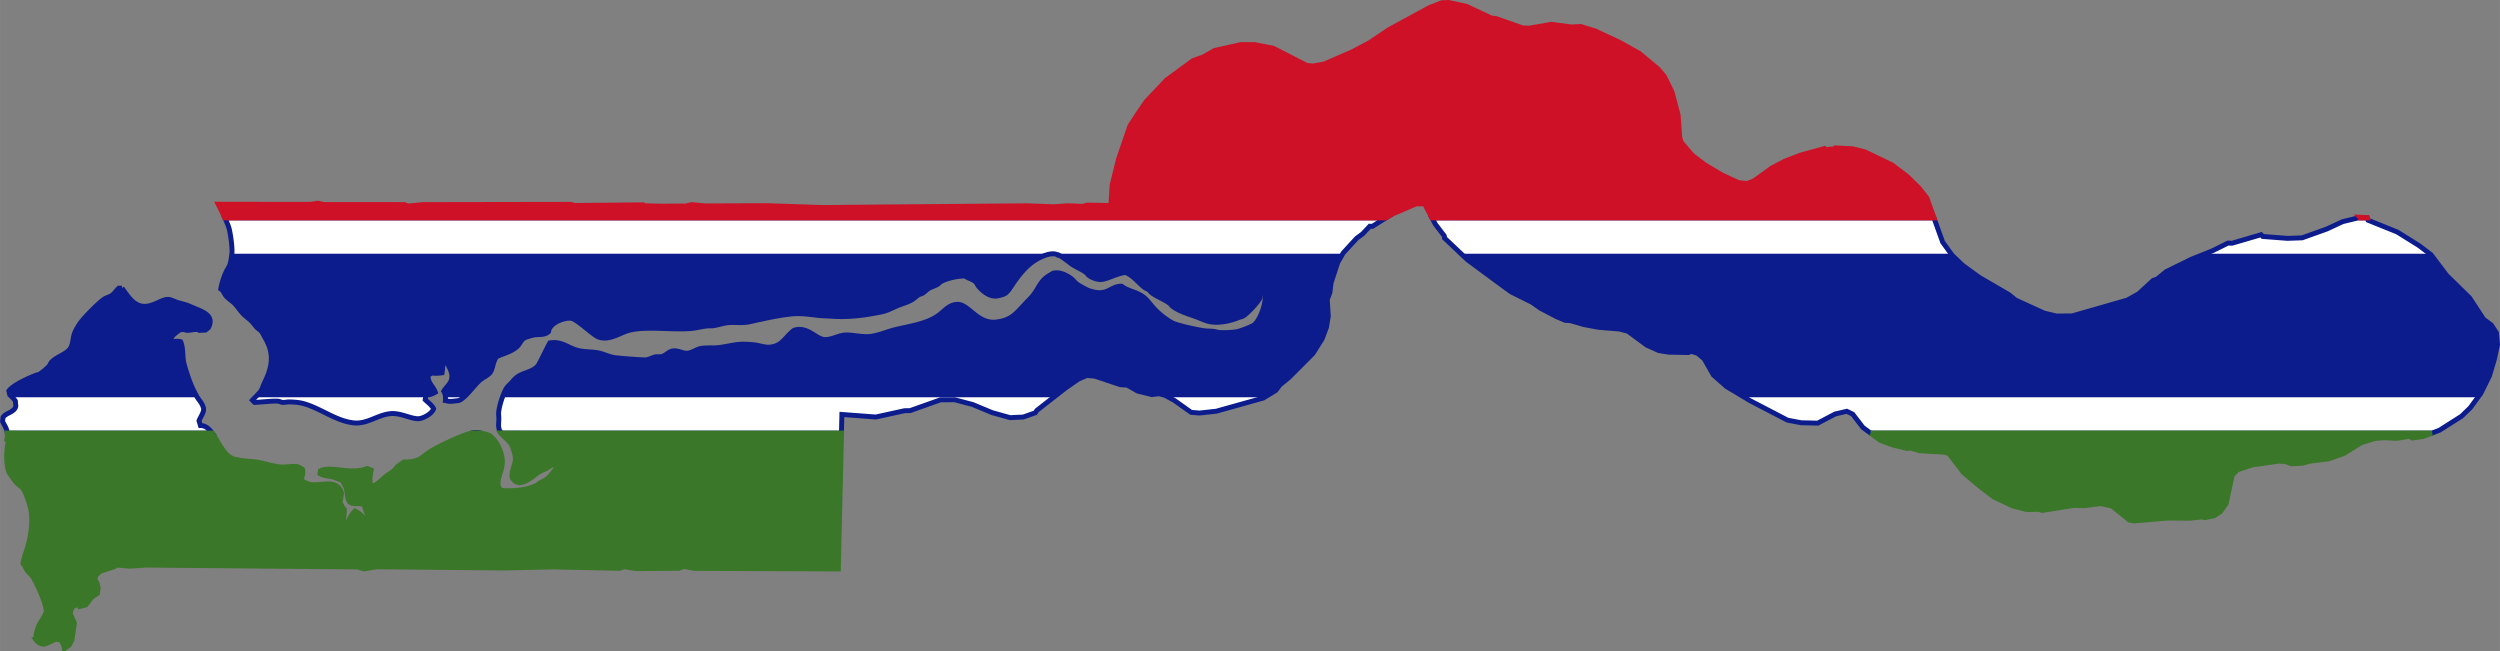 <svg xmlns="http://www.w3.org/2000/svg" width="2438.675" height="635.502" viewBox="0 0 109.74 28.598"><rect x="0" y="0" width="109.74" height="28.598" fill="#808080" stroke="none"/><path d="M9.87 9.563c.09.2.158.366.18.444.068.245.161.904.127 1.147-.02.131-.04.3-.075.426-.033.122-.113.227-.17.339a3.155 3.155 0 0 0-.243.764c.12.08.141.191.222.295.104.133.287.235.404.36.122.133.227.295.35.427.12.13.282.23.403.36.082.089.142.19.233.273.045.042.107.076.149.12.08.086.13.217.19.318.418.7.304 1.299-.042 1.988-.052.103-.084.245-.148.338-.095.137-.258.277-.372.405l.096.098c.272-.01.791-.072 1.029-.055.065.005.136.05.201.055.085.006.18-.022.266-.022.206 0 .469.02.668.077.745.213 1.389.746 2.163.84.61.076 1.06-.35 1.644-.403.461-.043.946.267 1.273.218.192-.029.563-.23.615-.437-.086-.163-.244-.267-.37-.393l.031-.197a.91.91 0 0 0 .414-.131c-.106-.286-.325-.377-.318-.732l.148-.11c.15.018.318.015.467-.01.033-.176.014-.478.148-.601.115.313.381.603.244.962-.062.161-.232.292-.318.448.064.092.085.296.074.404a.588.588 0 0 0 .294.036c.044-.002.27-.025.3-.036.273-.102.673-.676.912-.885.128-.112.341-.205.446-.328.135-.159.126-.498.297-.71.291-.136.63-.209.88-.426.142-.124.189-.326.36-.405.094-.042.302-.102.404-.12.207-.035.47.022.636-.153.036-.374.674-.618.987-.579.258.033.945.723 1.198.82.487.186.95-.202 1.411-.306.749-.17 1.858.006 2.662-.066.228-.02.453-.084.68-.109.087-.01.177-.001.264-.01.217-.025.43-.108.647-.132.326-.036.651.03.976-.044.592-.133 1.186-.269 1.793-.338.4-.046.773.005 1.166.054.227.029.471.028.7.044.709.049 1.453-.05 2.143-.197.283-.06.492-.195.753-.295.194-.074.377-.124.563-.23.107-.06.193-.156.296-.218.054-.032.127-.043.18-.076.1-.062.18-.158.287-.218.114-.065.251-.099.36-.164.055-.033.095-.088.15-.12.263-.158.76-.254 1.06-.252.154.119.355.135.488.284.038.042.06.109.095.153.212.258.547.518.888.43.091-.024.234-.054.311-.113.132-.1.246-.302.34-.437.387-.559.773-1.009 1.431-1.235.14-.048.39-.097.52 0l.021-.01c.215.107.383.253.573.393.197.145.452.233.647.382.048.036.08.095.127.131.139.106.392.197.562.175.28-.036.65-.251 1.019-.306.304.064.632.492.87.666.049.037.12.052.17.088.046.034.08.095.126.13.238.182.558.29.796.47.048.037.08.095.127.132.288.22.705.337 1.04.459.18.065.376.167.562.207.418.09.92-.016 1.305-.175.06-.024.133-.036.19-.065.163-.084.687-.635.743-.809.007-.02.037-.37.042-.426l.117-.054c.114.333.083.584-.007.917-.063.234-.222.616-.417.765-.1.076-.63.275-.753.295a3.96 3.96 0 0 1-.775.033c-.069-.005-.143-.034-.212-.044-.147-.022-.299-.014-.445-.033-.267-.034-1.193-.233-1.411-.35a3.355 3.355 0 0 1-.848-.688c-.12-.138-.22-.281-.36-.404-.312-.27-.708-.281-1.009-.513-.53-.006-.589.49-1.453.186a3.64 3.64 0 0 1-.498-.274c-.096-.066-.17-.181-.265-.251-.217-.16-.513-.3-.785-.23-.014.004-.15.087-.17.099-.384.229-.44.51-.69.841-.108.144-.248.273-.37.404-.42.45-.615.718-1.263.798-.823.1-1.216-.776-1.697-.776-.37 0-.568.282-.838.48-.533.393-1.341.485-1.962.645-.34.088-.692.245-1.04.284-.382.044-.88-.106-1.188-.054-.28.047-.568.222-.859.185-.346-.043-.737-.587-1.294-.404-.405.302-.511.7-1.082.743-.206.016-.434-.073-.636-.098a4.959 4.959 0 0 0-.478-.033c-.381-.009-.775.117-1.156.153-.238.022-.498-.005-.732.033-.196.032-.377.183-.573.207-.232.03-.41-.122-.647-.098-.212.021-.32.211-.52.251-.08.016-.173-.003-.254.011-.137.023-.275.112-.414.131-.122.017-1.222-.073-1.389-.098-.27-.04-.508-.179-.774-.219-.292-.044-.593-.027-.88-.109-.428-.122-.671-.4-1.189-.317-.099.17-.468.947-.52 1.005-.235.263-.57.282-.848.448-.127.076-.217.186-.315.295-.064.072-.148.143-.205.219-.15.202-.355.859-.36 1.114-.002.087.012.175.01.262-.003.166-.034.306.022.47a.543.543 0 0 0 .08.147h14.936l.02-.82 1.488.113 1.261-.277.246-.004 1.335-.475.62-.002.793.21.855.356.785.219.577-.026.532-.189.067-.103 1.242-.97.58-.403.371-.16.35.03 1.126.376.306.021.454.26.623.153.305-.04.273.074.411.225.494.352.236.168.366.03.737-.08 2.064-.578.548-.334.183-.242.403-.331 1.047-1.051.407-.649.188-.507.078-.481-.044-.736.115-.301.053-.43.293-.894.24-.415.587-.641.26-.192h.001l.318-.339.11.007.597-.374H9.871zm52.99 0 .073.14.077.145.389.508.01.094 1.007.954 1.747 1.288.189.132.894.444.386.269.684.359.394.166.23.014.588.172.639.12.918.075.375.098.832.614.522.233.442.072.858.015.136-.053.273.09.283.237.408.714.576.507 1.035.62 1.642.854.596.113.73.017.768-.403.508-.117.257.125.448.586.339.248h24.636l.335-.127.971-.617.383-.371.465-.638.376-.766.214-.721.138-.652-.047-.505-.224-.35-.342-.253-.158-.242-.454-.695-1.012-.992-.68-.902-.522-.398-.958-.598-1.288-.52-.033-.103h-.396l-.684.166-.694.323-.167.06-.917.328-.646.023-1.08-.083-.077-.077-1.272.373-.178-.007-.322.16-.363.18-.923.37-1.116.55-.379.313-.186.07-.631.58-.499.28-2.422.694-.688.007-.546-.13-.75-.343-.497-.226-.291-.237-1.31-.764-.72-.523-.294-.28-.17-.16-.42-.58-.384-1.067H62.86zM5.351 12.65l-.17.033c-.08.079-.168.21-.254.273-.097.071-.238.099-.34.164-.244.156-.855.783-1.04 1.027-.092.123-.22.336-.275.48-.095.25-.055.565-.255.754-.22.208-.565.303-.763.525-.039.043-.06.117-.096.163a2.813 2.813 0 0 1-.413.35c-.06.03-.14.04-.202.066-.308.123-.964.414-1.156.677l.042.175c.09.074.176.168.244.262l.021.23c-.057.274-.42.28-.562.491l-.02.186c.113.208.192.332.21.507h8.992c-.143-.197-.301-.338-.516-.332l-.063-.208c.062-.177.216-.35.201-.546-.002-.027-.013-.04-.021-.066-.063-.194-.167-.274-.265-.437a4.93 4.93 0 0 1-.403-.907c-.06-.19-.138-.406-.18-.6-.063-.288-.018-.655-.139-.918-.119-.031-.322-.026-.434.033-.054-.274.234-.415.403-.558l.201-.01c.131.112.521-.079.649.038l.265-.01.138-.11c.296-.579-.328-.715-.84-.945-.162-.073-.343-.106-.512-.157-.137-.042-.308-.146-.453-.138-.312.017-.73.42-1.21.273-.357-.11-.565-.48-.784-.765Zm15.522 6.335a.703.703 0 0 0-.186.028h.426a1.108 1.108 0 0 0-.24-.028z" style="opacity:1;fill:#fff;fill-opacity:1;stroke:#0c1c8c;stroke-width:.216;stroke-miterlimit:4;stroke-dasharray:none;stroke-opacity:1"/><path d="M.322 19.013c.008.084.003.18-.02.301l.074.077c-.108.314-.113 1.056.032 1.355.037.076.266.376.329.447.078.088.21.16.276.252.135.185.312.73.35.961.078.483 0 1.068-.127 1.54-.07.26-.185.517-.223.787.09.098.118.216.19.317.07.097.177.164.245.273.172.28.607 1.209.583 1.519-.009.114-.188.389-.254.492l.033-.035a.43.43 0 0 1 .094-.097l-.094.097c-.153.202-.26.59-.224.788a.448.448 0 0 0 .318.186c.197-.03.356-.15.54-.219l.213.033c.098.1.145.234.171.376h.002l.214-.16.112-.23.105-.722-.194-.433.096-.268.151-.097.153.006.027.059.27-.065.257-.34.251-.167.03-.215-.038-.204-.114-.212.065-.173.175-.166.64-.21.085-.07.583.054.712-.049.493.005 8.787.077.29.089.55-.096 4.349.042 1.22.012 2.173-.047 2.921.06.194-.071.536.085 1.876-.015.228-.081.46.086 3.293.012 3.014.012.076-3.219.065-2.739H21.998c.153.206.43.359.515.632.061.2.136.381.106.598-.03.208-.217.576-.106.775l.127.12c.342.179.774-.273 1.04-.436.104-.065.232-.098.339-.164.133-.082.206-.156.382-.142l.01.196c-.13.124-.229.286-.36.405-.101.091-.215.13-.33.196-.053.031-.103.082-.158.11-.448.223-1.08.273-1.57.229l-.117-.153c-.082-.388.145-.672.17-1.038.028-.414-.23-1.021-.594-1.234a3.595 3.595 0 0 0-.34-.094h-.425c-.446.115-1.408.577-1.696.75-.522.312-.51.521-1.262.523-.094.07-.213.14-.297.22-.043.04-.073.102-.117.141-.132.12-.311.206-.445.328a5.206 5.206 0 0 1-.425.35l-.18-.022c-.055-.213-.018-.454.021-.667l-.17-.065c-.718.284-1.59-.127-2.046.098l-.022.12c.184.108.397.091.594.153.127.04.239.102.371.131.065.102.139.225.18.339.075.199.029.454.16.623.188.144.43.004.626.13.06.121.08.27.138.383.058.113.154.184.201.317l-.053.153c-.213-.181-.432-.459-.679-.58-.223.212-.333.552-.488.82l-.127-.022c.069-.223.144-.61.138-.841a7.006 7.006 0 0 1-.19-.339c.035-.135.056-.285.063-.426-.209-.627-.89-.276-1.347-.36-.118-.022-.257-.089-.371-.131l-.032-.175a.503.503 0 0 0 .042-.36c-.022-.014-.154-.094-.17-.099-.223-.067-.501.011-.731 0-.34-.016-.713-.145-1.05-.208-.268-.049-.537-.037-.803-.094-.088-.02-.195-.029-.28-.059-.437-.154-.65-.749-.926-1.131H.322zm81.791 0 .02.014.412.303.165.06.398.147.622.147.11-.027.426.124 1.08.064.204.058.638.832.545.461.175.148.608.464.845.402.613.156.5-.014.171.05 1.398-.221.467.012.696-.093.51.114.754.609.204.04 1.493-.127.95.008.544-.057.119.033.406-.081.279-.183.25-.354.268-1.244.219-.234.66-.22 1.17-.166.306.023.247.091.492-.022.305-.088.831-.103.652-.228.776-.479.593-.185.433-.039.535.03.585-.092.103.077.475-.065.384-.145H82.113z" style="fill:#3a7728;stroke:#3a7728;stroke-width:.225;stroke-miterlimit:4;stroke-dasharray:none;stroke-opacity:1"/><path d="m10.178 11.138-.001.016c-.02.131-.04.3-.075.426-.034.122-.113.227-.17.339a3.155 3.155 0 0 0-.243.764c.12.08.141.191.222.295.104.133.287.235.404.36.122.133.227.295.35.427.12.13.282.23.403.36.082.089.141.19.233.273.045.042.107.076.149.12.079.086.13.217.19.318.418.7.304 1.299-.042 1.988-.052.103-.084.245-.148.338-.064.092-.159.186-.248.276h7.477l.015-.09a.91.91 0 0 0 .414-.131c-.106-.286-.325-.377-.319-.732l.149-.11c.15.018.318.015.467-.01.033-.176.014-.478.148-.601.115.313.381.603.244.962-.062.161-.232.292-.318.448.042.06.065.167.073.264h.805c.243-.212.52-.585.702-.745.128-.112.341-.205.446-.328.135-.159.126-.498.297-.71.291-.136.63-.209.88-.426.142-.124.189-.326.36-.405.094-.042.302-.102.404-.12.207-.035.47.022.636-.153.036-.374.674-.618.987-.579.258.033.945.723 1.198.82.487.186.95-.202 1.411-.306.749-.17 1.858.006 2.662-.066.228-.02.453-.084.68-.109.087-.01.177-.001.264-.01.217-.025.43-.108.647-.132.326-.036.651.03.976-.044.592-.133 1.186-.269 1.793-.338.4-.046.773.005 1.166.054.227.029.471.028.7.044.709.049 1.453-.05 2.143-.197.283-.06.492-.195.753-.295.194-.074.377-.124.563-.23.107-.06.193-.156.296-.218.054-.032.127-.043.18-.076.1-.062.18-.158.287-.218.114-.065.251-.099.36-.164.055-.033.095-.088.15-.12.263-.158.76-.254 1.06-.252.154.119.355.135.488.284.038.042.06.109.095.153.212.258.546.518.888.43.091-.024.234-.054.311-.113.132-.1.246-.302.34-.437.387-.559.773-1.009 1.431-1.235.14-.048.39-.097.52 0l.021-.01c.215.107.383.253.573.393.197.145.452.233.647.382.048.036.08.095.127.131.139.106.392.197.562.175.28-.036.65-.251 1.019-.306.304.064.632.492.87.666.049.037.12.052.17.088.046.034.08.095.126.13.238.182.558.29.796.47.048.037.08.095.127.132.288.22.705.337 1.04.459.18.065.376.167.562.207.418.09.92-.016 1.305-.175.06-.024.133-.036.19-.065.163-.084.687-.635.743-.809.007-.02.037-.37.042-.426l.117-.054c.114.333.083.584-.007.917-.063.234-.222.616-.417.765-.1.076-.63.275-.753.295a3.96 3.96 0 0 1-.775.033c-.069-.005-.143-.034-.212-.044-.147-.022-.299-.014-.445-.033-.267-.034-1.193-.233-1.411-.35a3.355 3.355 0 0 1-.848-.688c-.12-.138-.22-.281-.361-.404-.31-.27-.707-.281-1.008-.513-.53-.006-.589.49-1.453.186a3.64 3.64 0 0 1-.498-.274c-.096-.066-.17-.181-.265-.251-.217-.16-.513-.3-.785-.23-.014.004-.15.087-.17.099-.384.229-.44.51-.69.841-.108.144-.248.273-.37.404-.42.45-.615.718-1.263.798-.823.1-1.216-.776-1.697-.776-.37 0-.568.282-.838.48-.533.393-1.341.485-1.962.645-.34.088-.692.245-1.04.284-.382.044-.88-.106-1.188-.054-.28.047-.568.222-.859.185-.346-.043-.737-.587-1.294-.404-.405.302-.511.7-1.082.743-.206.016-.434-.073-.636-.098a4.959 4.959 0 0 0-.478-.033c-.381-.009-.775.117-1.156.153-.238.022-.498-.005-.732.033-.196.032-.377.183-.573.207-.232.03-.41-.122-.647-.098-.212.021-.32.211-.52.251-.08.016-.173-.003-.254.011-.137.023-.275.112-.414.131-.122.017-1.222-.073-1.389-.098-.27-.04-.508-.179-.774-.219-.292-.044-.593-.027-.88-.109-.428-.122-.671-.4-1.189-.317-.099.17-.468.947-.52 1.005-.235.263-.57.282-.848.448-.127.076-.217.186-.315.295-.064.072-.148.143-.205.219a1.794 1.794 0 0 0-.194.418h24.2l.503-.393.58-.403.371-.16.35.03 1.126.377.306.02.454.26.623.153.305-.04.273.074.15.082h4.215l.49-.298.184-.243.403-.331 1.047-1.051.407-.648.188-.508.078-.481-.044-.736.115-.301.053-.43.293-.894.22-.379H10.178zm53.957 0 .281.266 1.747 1.288.189.132.894.444.386.269.684.359.393.166.23.014.589.172.639.12.918.075.375.098.832.614.522.233.442.072.858.015.136-.053.273.09.283.237.408.714.576.507.78.468h32.203l.13-.178.376-.766.214-.721.138-.652-.047-.505-.224-.35-.342-.253-.158-.242-.454-.695-1.012-.992-.68-.902-.058-.044h-9.86l-.602.24-1.116.552-.379.312-.186.07-.631.58-.499.28-2.422.694-.688.007-.546-.13-.75-.343-.497-.226-.291-.237-1.31-.764-.72-.523-.294-.28-.17-.16-.051-.072h-21.51zM5.35 12.65l-.17.033c-.08.079-.168.21-.254.273-.097.071-.238.099-.34.164-.244.156-.855.783-1.04 1.027-.092.123-.22.336-.275.48-.095.25-.055.565-.255.754-.22.208-.565.303-.763.525-.039.043-.06.117-.096.163a2.813 2.813 0 0 1-.413.35c-.06.03-.14.04-.202.066-.308.123-.964.414-1.156.677l.042.175c.037.03.073.065.108.101h8.122l-.01-.014a4.93 4.93 0 0 1-.402-.907c-.06-.19-.138-.406-.18-.6-.063-.288-.018-.655-.139-.918-.119-.031-.322-.026-.434.033-.054-.274.234-.415.403-.558l.201-.01c.131.112.521-.079.649.038l.265-.01.138-.11c.296-.579-.328-.715-.84-.945-.162-.073-.343-.106-.512-.157-.137-.042-.308-.146-.453-.138-.312.017-.73.42-1.21.273-.357-.11-.565-.48-.784-.765Z" style="fill:#0c1c8c"/><path d="m63.59.113-.306.013-.533.212-.502.272-1.263.686-.86.577-.76.404-1.238.538-.489.086-.272-.022-1.483-.758-.819-.16h-.595l-.795.179-.35.078-.497.281-.45.161-1.169.856-.887.938-.307.445-.409.62-.505 1.471-.037.15-.243.985-.055.9-.333-.006-.704-.013-.212.055-.646-.025-.603.044-1.174-.042-1.324.01-4.674.039-3.004.026-1.668-.056-.756-.025-2.712.011-.605-.058-.245.064-.343.001-.839.002-.74-.021v-.035l-1.446.013-1.521.013-.163-.048-4.597.008-1.906.004-.663.064-.128-.066-1.957-.002-1.614-.001-.23-.056-.331.049-2.489-.002-1.554-.003c.105.204.205.413.286.594h50.965l.255-.16 1.073-.46.374.004.322.616h22.03l-.311-.867-.337-.433-.516-.507-.678-.515-.465-.223-.74-.354-.529-.13-.706-.035v.034l-.577.041V6.54l-1.001.277-.669.257-.582.306-.776.558-.313.124-.374-.039-.719-.333-.754-.445-.558-.421-.492-.576-.062-.205-.072-.992-.268-1.007-.332-.681-.276-.33-.834-.692-.823-.46-1.104-.517-.64-.197-.409.022-.878-.117-.95.167-.298-.005-.684-.24-.513-.18-.179-.015-1.104-.517-.777-.169Zm40.015 9.429-.088.021h.396l-.002-.007-.306-.014z" style="fill:#ce1126;stroke:#ce1126;stroke-width:.225;stroke-miterlimit:4;stroke-dasharray:none;stroke-opacity:1"/></svg>